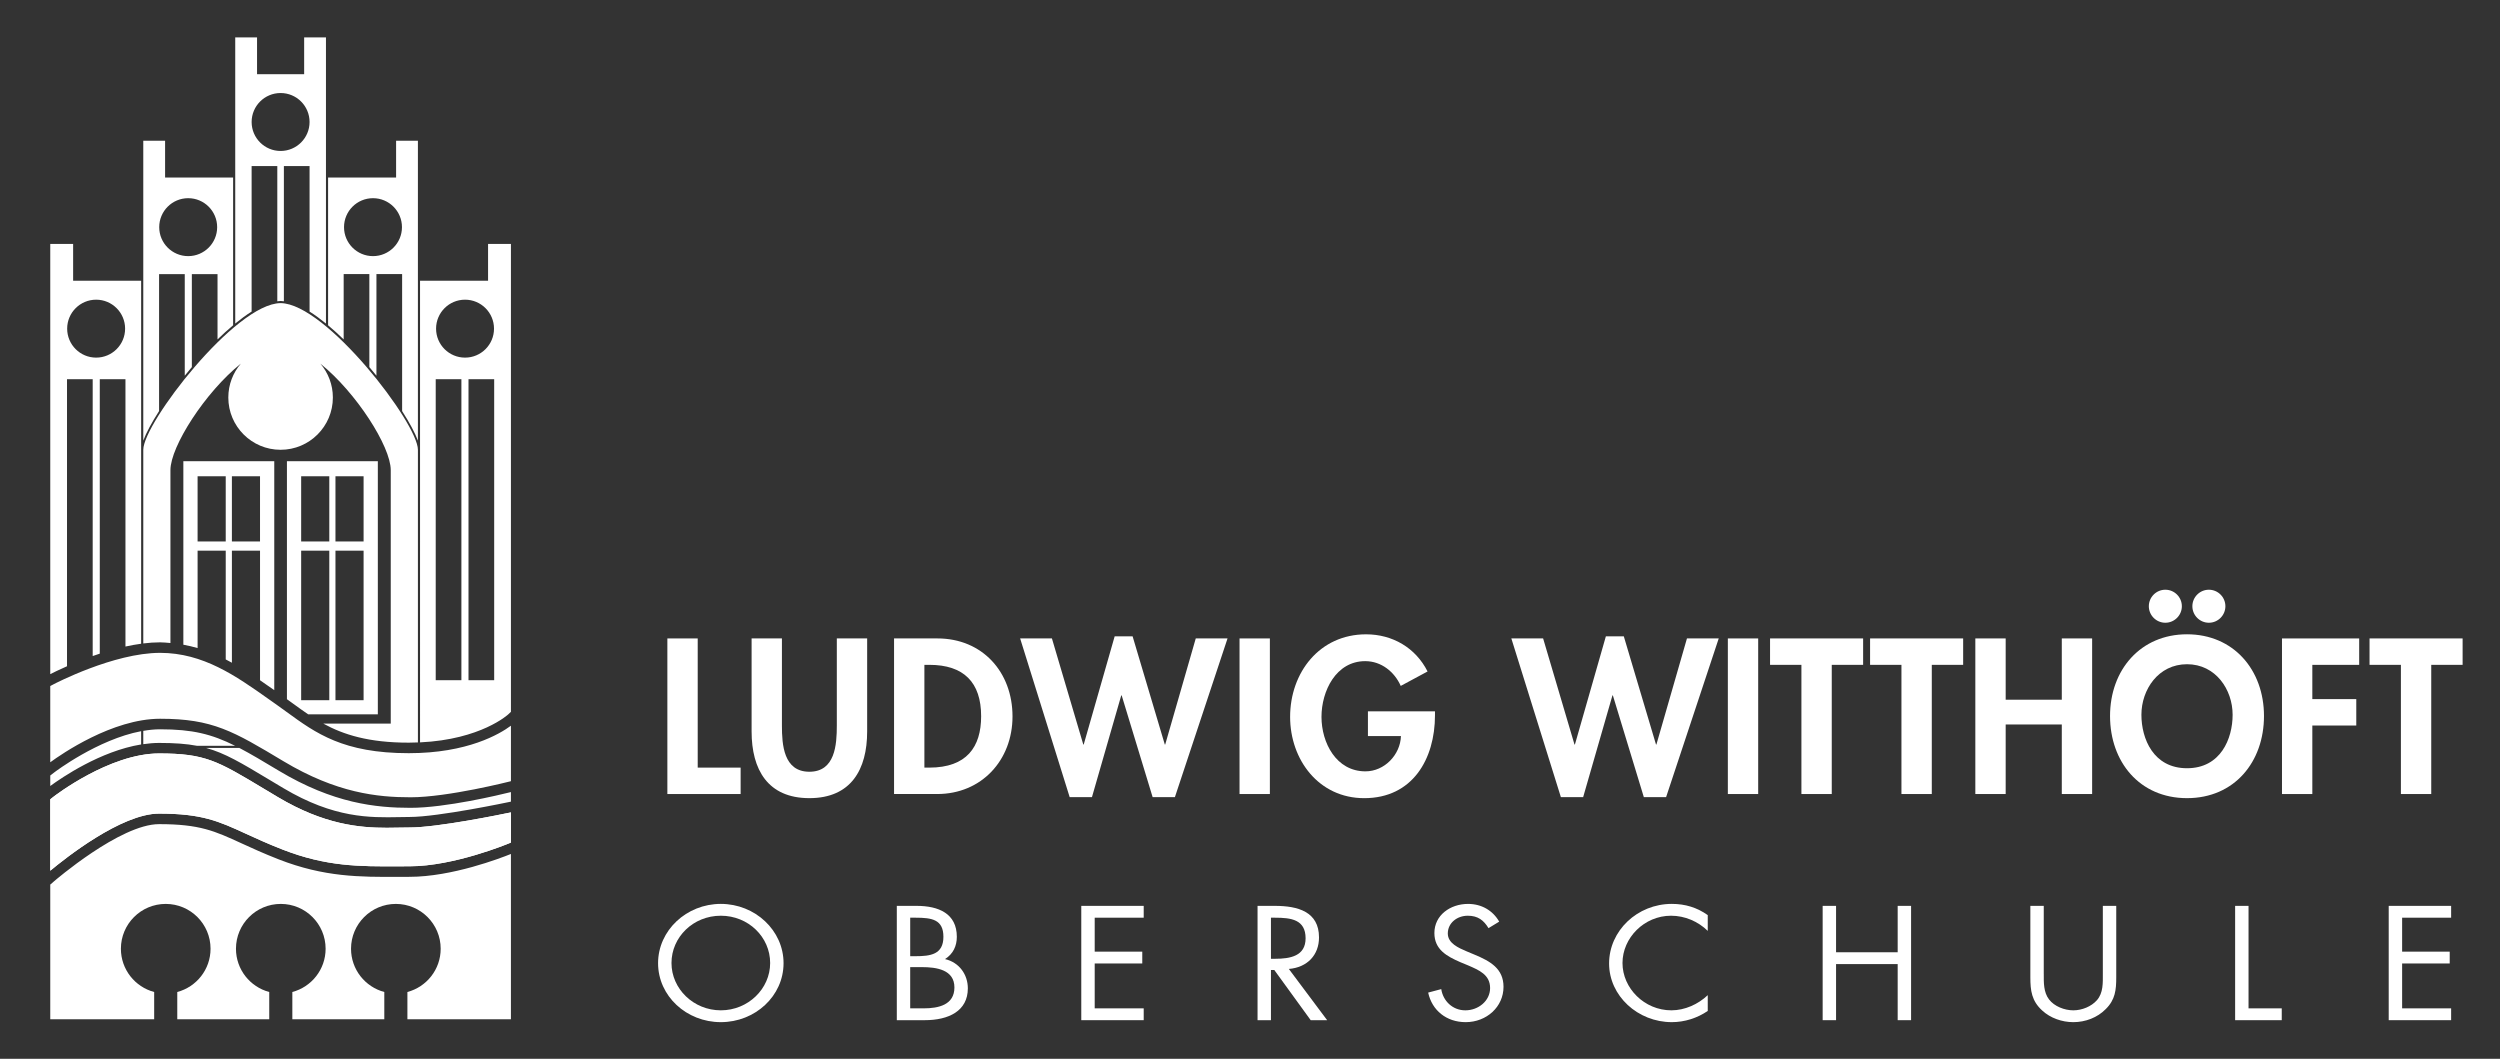 <?xml version="1.0" encoding="UTF-8"?>
<svg xmlns="http://www.w3.org/2000/svg" id="Ebene_1" version="1.1" viewBox="0 0 237.424 100.551">
  <rect x="0" y="0" width="237.424" height="100.551" fill="#333333" stroke="none"/>
  <defs>
    <style>
      .st0 {
        fill: #fff;
      }
    </style>
  </defs>
  <g>
    <path class="st0" d="M66.261,72.9h4.076v2.509h-6.957v-14.777h2.881v12.269Z"></path>
    <path class="st0" d="M71.378,60.631h2.881v8.271c0,1.823.157,4.39,2.607,4.39,2.45,0,2.607-2.567,2.607-4.39v-8.271h2.881v8.839c0,3.606-1.529,6.33-5.487,6.33-3.959,0-5.487-2.724-5.487-6.33v-8.839Z"></path>
    <path class="st0" d="M84.908,60.631h4.116c4.273,0,7.134,3.195,7.134,7.408,0,4.155-2.94,7.369-7.154,7.369h-4.096v-14.777ZM87.789,72.9h.47c3.547,0,4.919-1.96,4.919-4.88,0-3.214-1.646-4.88-4.919-4.88h-.47v9.76Z"></path>
    <path class="st0" d="M102.881,70.705h.039l2.939-10.27h1.705l3.057,10.27h.039l2.901-10.074h3.018l-4.998,15.071h-2.116l-2.94-9.662h-.039l-2.783,9.662h-2.116l-4.704-15.071h3.018l2.979,10.074Z"></path>
    <path class="st0" d="M120.599,75.409h-2.881v-14.777h2.881v14.777Z"></path>
    <path class="st0" d="M136.28,67.55v.372c0,4.175-2.136,7.879-6.722,7.879-4.312,0-7.036-3.645-7.036-7.721,0-4.214,2.803-7.839,7.212-7.839,2.509,0,4.704,1.274,5.841,3.528l-2.548,1.372c-.588-1.333-1.842-2.352-3.371-2.352-2.783,0-4.155,2.842-4.155,5.292,0,2.45,1.391,5.174,4.175,5.174,1.803,0,3.312-1.568,3.371-3.351h-3.136v-2.352h6.37Z"></path>
    <path class="st0" d="M149.53,70.705h.039l2.939-10.27h1.705l3.057,10.27h.039l2.901-10.074h3.018l-4.998,15.071h-2.116l-2.94-9.662h-.039l-2.783,9.662h-2.116l-4.704-15.071h3.018l2.979,10.074Z"></path>
    <path class="st0" d="M166.974,75.409h-2.881v-14.777h2.881v14.777Z"></path>
    <path class="st0" d="M173.961,75.409h-2.881v-12.269h-2.979v-2.509h8.839v2.509h-2.979v12.269Z"></path>
    <path class="st0" d="M183.461,75.409h-2.881v-12.269h-2.979v-2.509h8.839v2.509h-2.979v12.269Z"></path>
    <path class="st0" d="M195.808,66.452v-5.821h2.881v14.777h-2.881v-6.605h-5.33v6.605h-2.881v-14.777h2.881v5.821h5.33Z"></path>
    <path class="st0" d="M207.7,75.8c-4.507,0-7.31-3.449-7.31-7.8,0-4.39,2.901-7.761,7.31-7.761,4.41,0,7.31,3.371,7.31,7.761,0,4.351-2.802,7.8-7.31,7.8ZM207.7,63.081c-2.724,0-4.331,2.411-4.331,4.802,0,2.273,1.137,5.076,4.331,5.076s4.331-2.803,4.331-5.076c0-2.391-1.607-4.802-4.331-4.802ZM207.21,57.574c0,.862-.705,1.568-1.568,1.568-.862,0-1.568-.705-1.568-1.568,0-.863.706-1.568,1.568-1.568.863,0,1.568.705,1.568,1.568ZM211.345,57.574c0,.862-.705,1.568-1.568,1.568-.862,0-1.568-.705-1.568-1.568,0-.863.705-1.568,1.568-1.568.863,0,1.568.705,1.568,1.568Z"></path>
    <path class="st0" d="M219.601,63.14v3.254h4.174v2.509h-4.174v6.507h-2.881v-14.777h7.33v2.509h-4.449Z"></path>
    <path class="st0" d="M230.894,75.409h-2.881v-12.269h-2.979v-2.509h8.839v2.509h-2.979v12.269Z"></path>
  </g>
  <g>
    <path class="st0" d="M74.414,91.472c0,3.124-2.699,5.601-5.959,5.601-3.259,0-5.958-2.477-5.958-5.601,0-3.11,2.699-5.63,5.958-5.63,3.26,0,5.959,2.52,5.959,5.63ZM63.771,91.458c0,2.448,2.092,4.492,4.685,4.492s4.685-2.045,4.685-4.492c0-2.462-2.062-4.492-4.685-4.492-2.623,0-4.685,2.03-4.685,4.492Z"></path>
    <path class="st0" d="M85.169,86.03h1.88c2.077,0,3.82.72,3.82,2.937,0,.879-.348,1.627-1.122,2.117,1.364.317,2.168,1.483,2.168,2.779,0,2.159-1.834,3.023-4.093,3.023h-2.653v-10.856ZM86.442,90.81h.485c1.44,0,2.668-.158,2.668-1.843,0-1.641-1.091-1.814-2.653-1.814h-.5v3.657ZM86.442,95.763h1.273c1.425,0,2.926-.331,2.926-1.987,0-1.684-1.698-1.929-3.093-1.929h-1.107v3.916Z"></path>
    <path class="st0" d="M102.689,86.03h5.928v1.123h-4.654v3.225h4.518v1.123h-4.518v4.262h4.654v1.123h-5.928v-10.856Z"></path>
    <path class="st0" d="M120.702,96.886h-1.273v-10.856h1.652c2.168,0,4.185.547,4.185,2.995,0,1.67-1.107,2.851-2.866,2.995l3.639,4.866h-1.562l-3.457-4.766h-.318v4.766ZM120.702,91.055h.394c1.44,0,2.896-.259,2.896-1.944,0-1.786-1.38-1.958-2.911-1.958h-.379v3.902Z"></path>
    <path class="st0" d="M141.363,88.146c-.455-.748-1.001-1.18-1.971-1.18-1.016,0-1.895.691-1.895,1.684,0,.936,1.016,1.368,1.789,1.699l.758.317c1.486.619,2.744,1.325,2.744,3.052,0,1.9-1.607,3.355-3.593,3.355-1.834,0-3.199-1.123-3.563-2.807l1.243-.331c.167,1.109,1.061,2.016,2.289,2.016s2.35-.893,2.35-2.116c0-1.267-1.046-1.699-2.107-2.16l-.698-.288c-1.334-.576-2.486-1.224-2.486-2.779,0-1.685,1.501-2.764,3.199-2.764,1.273,0,2.35.619,2.956,1.684l-1.016.619Z"></path>
    <path class="st0" d="M162.184,88.406c-.91-.893-2.168-1.44-3.487-1.44-2.547,0-4.609,2.102-4.609,4.492s2.077,4.492,4.639,4.492c1.289,0,2.547-.576,3.457-1.44v1.498c-.986.677-2.198,1.065-3.411,1.065-3.229,0-5.958-2.491-5.958-5.572,0-3.11,2.684-5.659,5.958-5.659,1.273,0,2.395.345,3.411,1.065v1.498Z"></path>
    <path class="st0" d="M180.222,90.436v-4.406h1.273v10.856h-1.273v-5.327h-5.852v5.327h-1.273v-10.856h1.273v4.406h5.852Z"></path>
    <path class="st0" d="M194.096,92.495c0,.806-.03,1.728.5,2.419.5.662,1.471,1.037,2.305,1.037.819,0,1.713-.36,2.244-.964.606-.691.561-1.641.561-2.491v-6.465h1.273v6.796c0,1.18-.091,2.116-1,3.009-.789.806-1.926,1.238-3.078,1.238-1.077,0-2.183-.389-2.957-1.109-1-.907-1.122-1.9-1.122-3.139v-6.796h1.273v6.465Z"></path>
    <path class="st0" d="M213.542,95.763h3.154v1.123h-4.427v-10.856h1.273v9.733Z"></path>
    <path class="st0" d="M226.855,86.03h5.928v1.123h-4.654v3.225h4.518v1.123h-4.518v4.262h4.654v1.123h-5.928v-10.856Z"></path>
  </g>
  <path class="st0" d="M15.106,77.267c4.085,0,5.656.722,8.259,1.917.959.44,2.048.94,3.466,1.495,4.155,1.625,7.321,1.613,10.968,1.595l1.095-.003c4.232,0,9.384-2.151,9.436-2.174l.194-.082v-2.862c-.867.181-6.94,1.434-9.629,1.434-.313,0-.641.007-.98.013-.373.008-.765.016-1.177.016-2.591,0-5.966-.304-10.344-2.912l-1.366-.818c-4.37-2.625-5.544-3.33-9.92-3.33-4.715,0-9.973,4.071-10.024,4.112l-.308.241v6.783c1.374-1.147,6.744-5.425,10.333-5.425Z"></path>
  <path class="st0" d="M27.82,66.813c.481.35.958.697,1.451,1.03h6.612v-24.043h-8.633v22.603c.19.137.383.274.57.41ZM31.859,45.233h2.671v6.19h-2.671v-6.19ZM31.859,52.299h2.671v14.198h-2.671v-14.198ZM28.601,45.233h2.672v6.19h-2.672v-6.19ZM28.601,52.299h2.672v14.198h-2.672v-14.198ZM4.773,72.394v-7.243l.334-.176c.057-.03,5.691-2.974,10.099-2.974,4.096,0,7.222,2.21,10.244,4.348l.699.493c.369.258.728.52,1.082.778,2.76,2.011,5.366,3.91,11.589,3.91,5.575,0,8.63-1.815,9.703-2.61v5.27l-.028.007c-.06.015-5.963,1.521-9.505,1.521-3.143,0-7.024-.401-12.072-3.426-4.756-2.852-6.724-4.032-11.716-4.032-4.529,0-9.389,3.372-10.428,4.133ZM17.413,61.228v-17.429h8.634v21.747l-.018-.013c-.435-.307-.881-.619-1.334-.93v-12.304h-2.671v10.641c-.194-.107-.388-.212-.586-.313v-10.328h-2.672v9.25c-.439-.131-.891-.236-1.352-.321ZM22.023,51.423h2.671v-6.19h-2.671v6.19ZM18.765,51.423h2.672v-6.19h-2.672v6.19ZM26.02,66.752l.026.018h0l-.026-.018ZM38.893,78.588c2.69,0,8.763-1.253,9.629-1.434v19.643h-9.831v-2.587c1.819-.484,3.16-2.138,3.16-4.109,0-2.351-1.906-4.257-4.257-4.257s-4.257,1.906-4.257,4.257c0,1.971,1.342,3.625,3.16,4.109v2.587h-8.734v-2.587c1.818-.484,3.16-2.138,3.16-4.109,0-2.351-1.906-4.257-4.257-4.257s-4.257,1.906-4.257,4.257c0,1.971,1.342,3.625,3.16,4.109v2.587h-8.734v-2.587c1.819-.484,3.16-2.138,3.16-4.109,0-2.351-1.906-4.257-4.257-4.257s-4.257,1.906-4.257,4.257c0,1.971,1.342,3.625,3.16,4.109v2.587H4.773V23.166h2.172v3.497h6.459v34.472c-.497.068-.995.157-1.489.266v-25.388h-2.439v26.062c-.23.075-.453.152-.673.23v-26.292h-2.439v27.26c-.776.342-1.346.624-1.591.749v9.618l.005.006.396-.305c.046-.035,4.102-3.117,8.23-3.9v1.259c-3.87.632-7.554,3.157-8.631,3.947v1.261l.308-.241c.052-.041,5.31-4.112,10.024-4.112,4.376,0,5.55.706,9.92,3.33l1.366.818c4.378,2.608,7.753,2.912,10.344,2.912.412,0,.804-.008,1.177-.016.34-.006.667-.013.98-.013ZM6.379,31.212c0,1.519,1.232,2.751,2.751,2.751s2.751-1.232,2.751-2.751-1.232-2.751-2.751-2.751-2.751,1.232-2.751,2.751ZM48.329,80.097c-.052.022-5.203,2.174-9.436,2.174l-1.095.003c-3.646.019-6.812.03-10.968-1.595-1.418-.555-2.507-1.055-3.466-1.495-2.603-1.195-4.174-1.917-8.259-1.917-3.589,0-8.958,4.278-10.333,5.425v1.318l.328-.285c.062-.054,6.32-5.457,10.005-5.457,3.866,0,5.278.648,7.841,1.826.973.446,2.074.952,3.52,1.518,4.333,1.694,7.74,1.679,11.337,1.663l1.09-.003c4.029,0,8.647-1.776,9.629-2.172v-1.083l-.194.082ZM23.897,29.591c-.523.327-1.046.718-1.557,1.135V3.549h2.071v3.497h4.474v-3.497h2.071v27.177c-.511-.417-1.034-.808-1.557-1.135v-13.821h-2.439v12.844c-.104-.012-.21-.03-.311-.031l-.001-0-.001 0c-.101.001-.207.019-.312.031v-12.844h-2.439v13.821ZM23.897,11.586c0,1.519,1.232,2.751,2.751,2.751,1.519,0,2.751-1.232,2.751-2.751,0-1.519-1.232-2.751-2.751-2.751-1.52,0-2.751,1.232-2.751,2.751ZM26.487,73.2c-1.484-.89-2.677-1.605-3.758-2.169h-3.157c1.79.493,3.335,1.416,5.969,2.998l1.363.816c4.828,2.878,8.251,2.808,10.989,2.757.347-.007.68-.014,1-.014,2.733,0,9.458-1.42,9.526-1.435l.103-.022v-.909c-1.102.274-6.203,1.497-9.533,1.497-3.279,0-7.329-.418-12.503-3.519ZM48.523,23.166v44.436l-.246.233c-.027.026-2.598,2.4-8.386,2.668V26.662h6.46v-3.497h2.172ZM43.819,36.013h-2.439v28.584h2.439v-28.584ZM44.165,33.963c1.52,0,2.751-1.232,2.751-2.751s-1.232-2.751-2.751-2.751-2.751,1.232-2.751,2.751,1.232,2.751,2.751,2.751ZM46.932,36.013h-2.439v28.584h2.439v-28.584ZM32.638,32.234c-.466-.455-.966-.912-1.48-1.342v-14.029h6.459v-3.497h2.071v28.483c-.269-.732-.793-1.71-1.499-2.809v-13.01h-2.439v9.649c-.22-.273-.443-.546-.673-.817v-8.831h-2.439v6.204ZM32.672,21.573c0,1.519,1.232,2.751,2.751,2.751,1.519,0,2.751-1.232,2.751-2.751,0-1.519-1.232-2.751-2.751-2.751-1.52,0-2.751,1.232-2.751,2.751ZM18.715,70.828h3.613c-2.227-1.112-4.051-1.567-7.126-1.567-.526,0-1.061.057-1.595.149v1.264c.499-.073,1-.118,1.499-.118,1.465,0,2.601.08,3.609.273ZM48.523,68.92v-0c-.099.073-.215.155-.348.244.133-.088.249-.17.348-.244ZM15.106,39.04c-.705,1.1-1.23,2.077-1.499,2.809V13.366h2.071v3.497h6.46v14.029c-.514.431-1.014.887-1.48,1.343v-6.204h-2.439v8.832c-.23.271-.453.544-.673.817v-9.649h-2.439v13.01ZM15.121,21.573c0,1.519,1.232,2.751,2.751,2.751s2.751-1.232,2.751-2.751c0-1.519-1.232-2.751-2.751-2.751s-2.751,1.232-2.751,2.751ZM16.186,61.067v-16.421c0-2.25,3.304-7.399,6.685-10.112-.74.867-1.188,1.989-1.188,3.218,0,2.742,2.223,4.964,4.964,4.964,2.742,0,4.965-2.223,4.965-4.964,0-1.229-.449-2.351-1.188-3.218,3.381,2.713,6.685,7.862,6.685,10.112v24.076h-6.403c1.918,1.051,4.3,1.808,8.114,1.808.3,0,.584-.011.869-.022v-27.795c0-2.516-8.726-13.886-13.041-13.927-4.314.041-13.041,11.412-13.041,13.927v18.394c.539-.066,1.075-.105,1.599-.105.336,0,.656.039.98.066Z"></path>
</svg>
